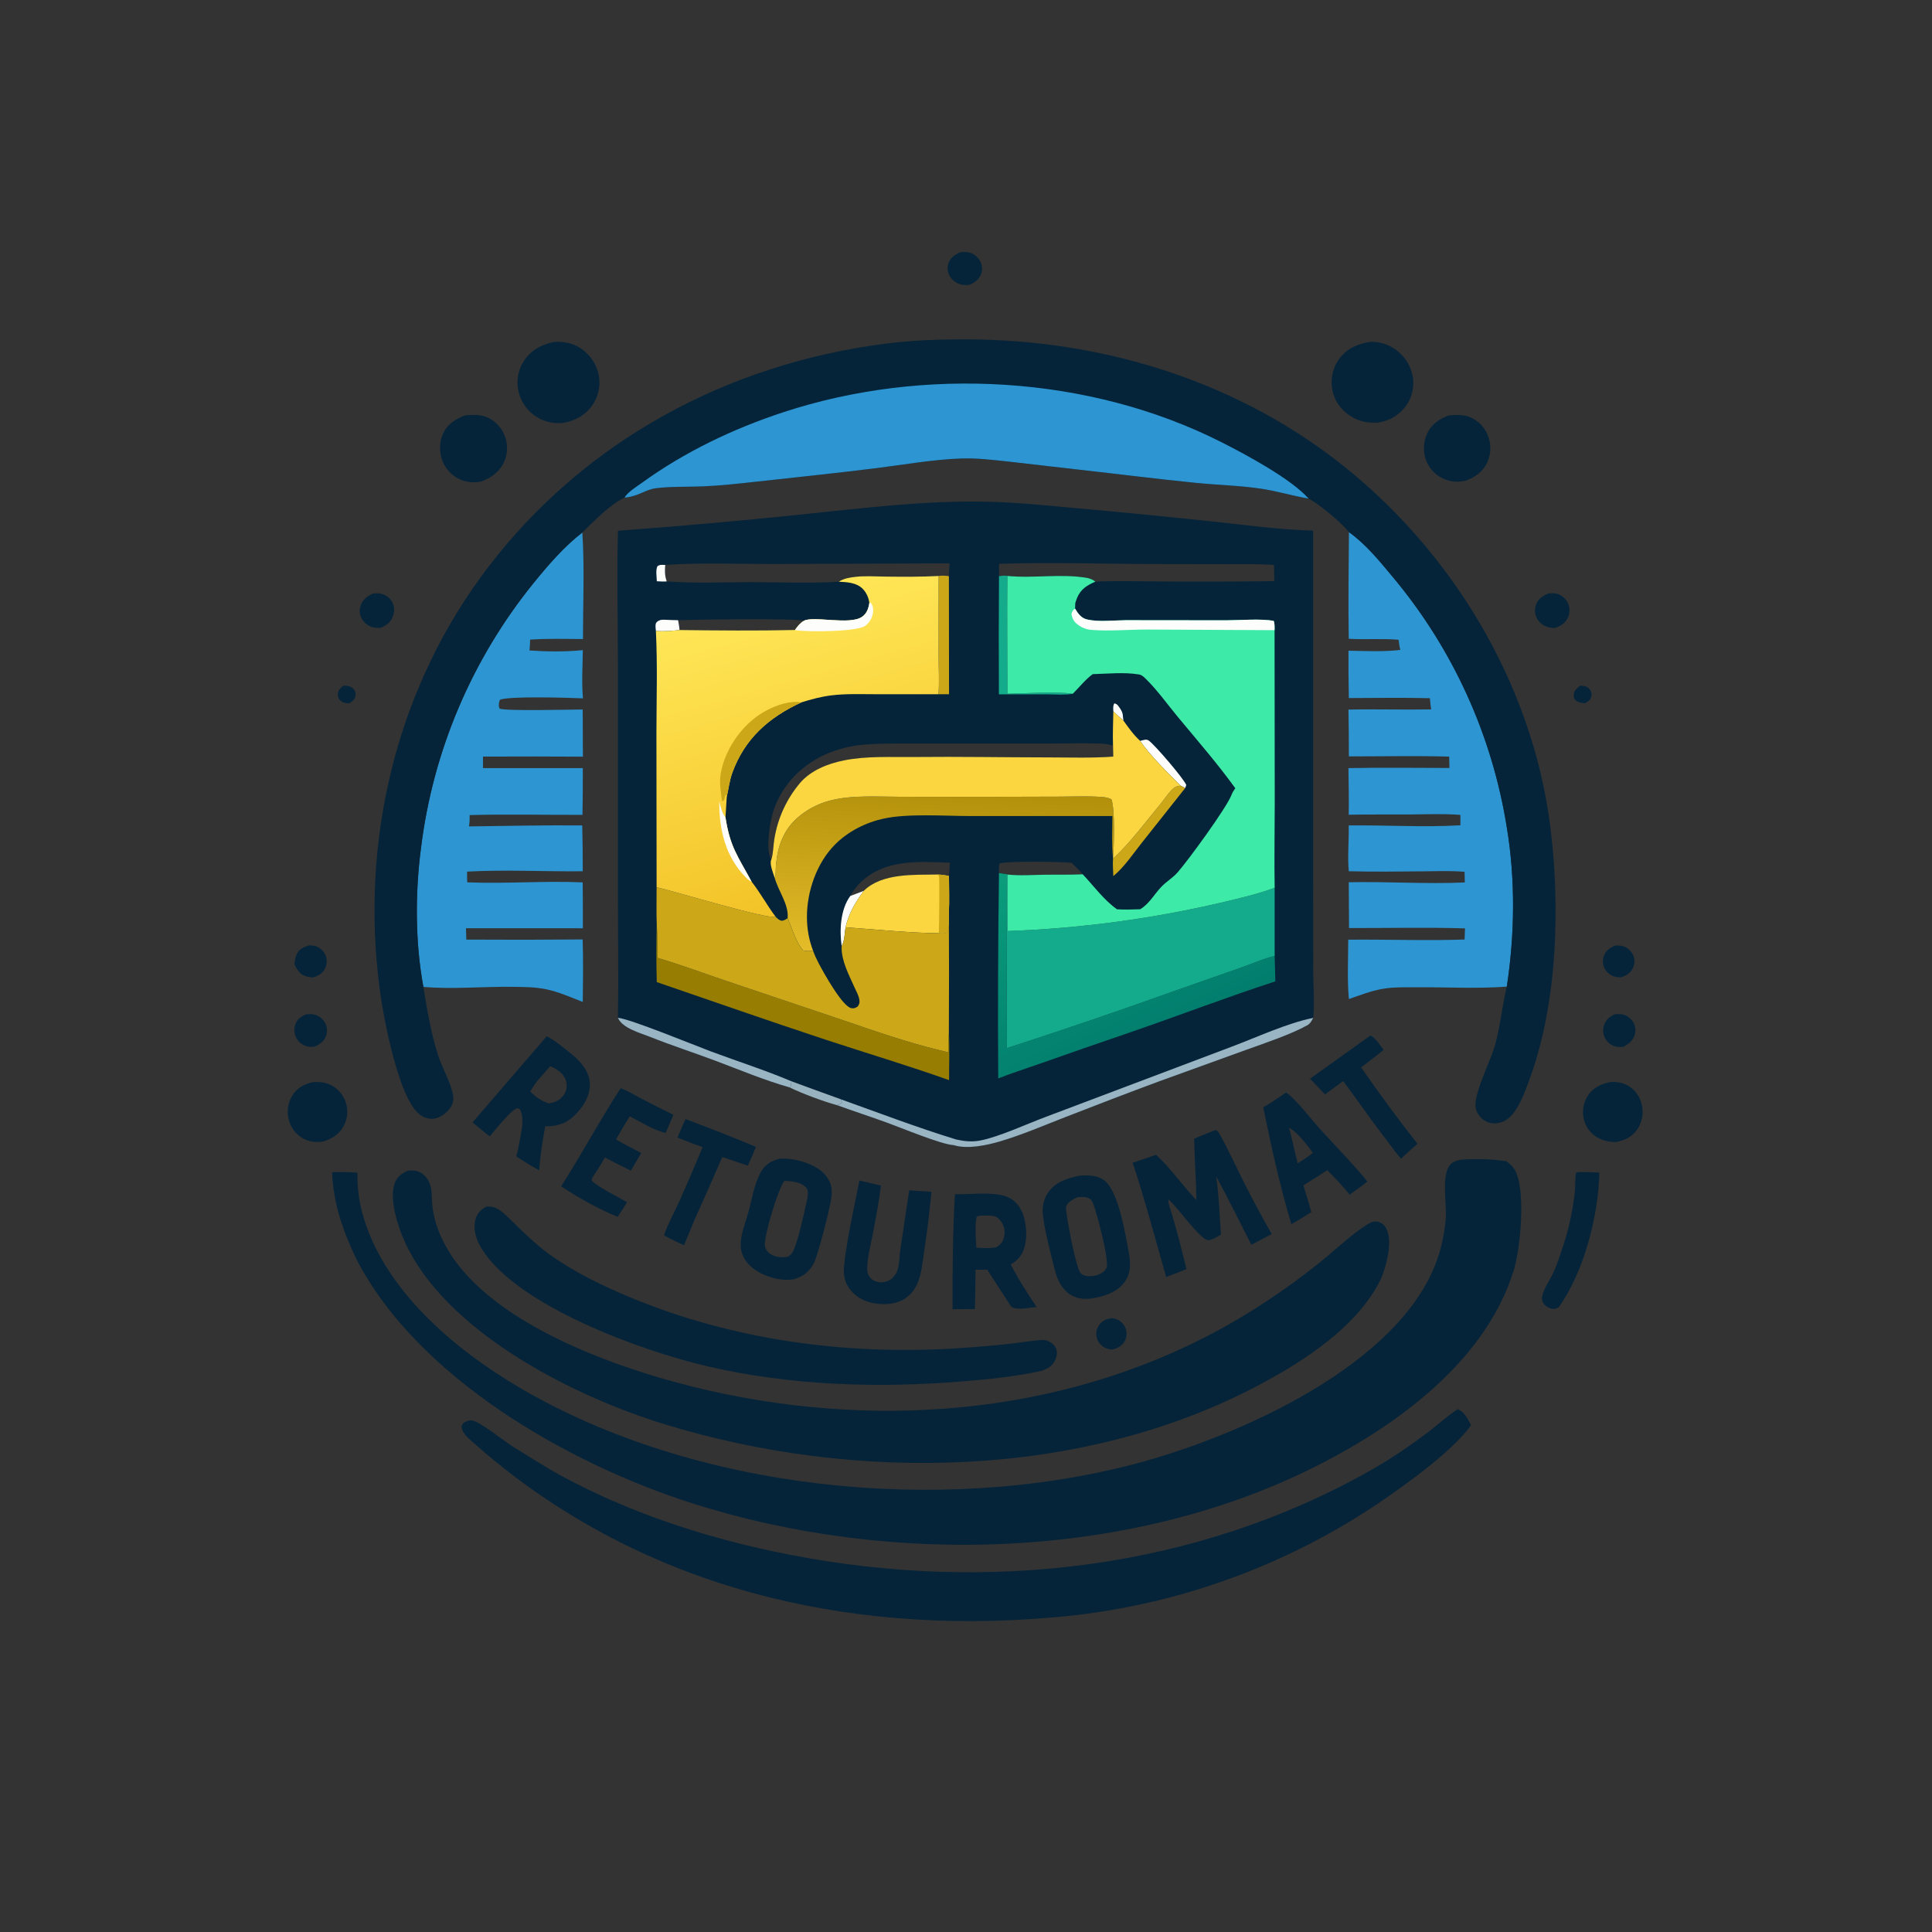 <svg height="1024" width="1024" xmlns:xlink="http://www.w3.org/1999/xlink" xmlns="http://www.w3.org/2000/svg">
	<rect width="100%" height="100%" fill="#333333" stroke="none"/>
	<path d="M837.599 363.405C837.867 363.417 838.135 363.418 838.402 363.44C840.227 363.591 841.663 364.061 842.776 365.648C843.505 366.687 843.738 367.907 843.441 369.141C842.961 371.137 841.652 371.901 839.966 372.733C838.128 372.577 835.791 372.288 834.665 370.602C834.161 369.848 834.007 369.109 834.081 368.234C834.278 365.923 835.916 364.733 837.599 363.405Z" fill="#052439"></path>
	<path d="M182.007 363.416C184.111 363.425 185.967 363.587 187.466 365.267C188.32 366.223 188.652 367.403 188.456 368.665C188.119 370.832 186.674 371.734 184.997 372.837C183.487 372.787 181.573 372.436 180.438 371.326C179.467 370.375 178.983 369.414 179.042 368.029C179.138 365.809 180.449 364.731 182.007 363.416Z" fill="#052439"></path>
	<path d="M589.291 698.613C590.509 698.843 591.693 699.085 592.788 699.695C594.733 700.78 596.253 702.64 596.84 704.794Q596.945 705.194 597.009 705.603Q597.073 706.011 597.096 706.424Q597.119 706.837 597.1 707.25Q597.081 707.663 597.021 708.073Q596.961 708.482 596.86 708.883Q596.759 709.284 596.618 709.673Q596.477 710.062 596.298 710.434Q596.119 710.807 595.903 711.16C594.314 713.74 592.145 714.605 589.332 715.362C587.866 715.081 586.399 714.858 585.106 714.06C583.166 712.861 581.697 710.927 581.198 708.688C580.718 706.534 581.203 704.313 582.414 702.481C584.098 699.934 586.413 699.135 589.291 698.613Z" fill="#052439"></path>
	<path d="M856.427 501.108C857.75 501.136 859.131 501.124 860.4 501.549Q860.848 501.697 861.278 501.892Q861.707 502.088 862.113 502.328Q862.519 502.569 862.897 502.852Q863.274 503.135 863.619 503.458Q863.963 503.78 864.271 504.138Q864.579 504.496 864.846 504.885Q865.113 505.274 865.337 505.689Q865.561 506.105 865.738 506.542C866.548 508.557 866.474 511.006 865.55 512.969C864.228 515.775 862.226 516.867 859.442 517.952C858.045 517.991 856.456 517.89 855.138 517.397Q854.728 517.244 854.336 517.051Q853.943 516.858 853.573 516.626Q853.202 516.394 852.857 516.125Q852.511 515.857 852.195 515.555Q851.878 515.253 851.594 514.921Q851.31 514.589 851.06 514.229Q850.811 513.87 850.599 513.487Q850.388 513.104 850.216 512.702C849.307 510.573 849.37 508.224 850.32 506.123C851.528 503.453 853.757 502.041 856.427 501.108Z" fill="#052439"></path>
	<path d="M163.63 501.085C165.133 501.065 166.669 501.155 168.063 501.772C170.347 502.782 172.097 504.665 172.831 507.067C173.487 509.215 173.173 511.658 172.121 513.626C170.714 516.259 168.53 517.272 165.794 518.108C164.457 517.972 163.032 517.737 161.755 517.312C158.724 516.305 157.423 513.802 156.048 511.131C156.265 509.156 156.488 507.221 157.402 505.425C158.711 502.855 161.036 501.947 163.63 501.085Z" fill="#052439"></path>
	<path d="M855.917 537.554C857.294 537.515 858.823 537.392 860.174 537.692C862.315 538.166 864.503 539.853 865.627 541.711Q865.846 542.08 866.025 542.47Q866.205 542.859 866.344 543.265Q866.482 543.671 866.579 544.089Q866.676 544.507 866.729 544.932Q866.783 545.358 866.793 545.787Q866.803 546.215 866.768 546.643Q866.734 547.071 866.657 547.492Q866.579 547.914 866.459 548.326C865.522 551.654 863.365 553.198 860.481 554.814C859.06 554.984 857.44 554.996 856.056 554.596Q855.642 554.477 855.242 554.319Q854.843 554.16 854.46 553.963Q854.078 553.766 853.716 553.533Q853.355 553.299 853.018 553.031Q852.681 552.764 852.372 552.464Q852.063 552.165 851.785 551.836Q851.507 551.508 851.263 551.154Q851.018 550.8 850.809 550.424Q850.579 550.009 850.395 549.571Q850.211 549.133 850.075 548.678Q849.939 548.223 849.852 547.756Q849.766 547.289 849.731 546.815Q849.695 546.341 849.711 545.867Q849.726 545.392 849.793 544.921Q849.859 544.451 849.976 543.991Q850.093 543.53 850.258 543.085C851.309 540.252 853.28 538.805 855.917 537.554Z" fill="#052439"></path>
	<path d="M161.982 537.673C163.556 537.507 165.306 537.347 166.848 537.779C169.223 538.446 171.365 540.253 172.447 542.466Q172.635 542.852 172.783 543.254Q172.931 543.657 173.038 544.072Q173.144 544.488 173.208 544.912Q173.272 545.336 173.292 545.765Q173.313 546.193 173.29 546.622Q173.267 547.05 173.2 547.474Q173.134 547.897 173.025 548.312Q172.916 548.727 172.766 549.129C171.704 552.022 169.667 553.339 167.005 554.639C165.787 554.893 164.435 554.93 163.207 554.699C160.705 554.228 158.387 552.572 157.145 550.352Q156.911 549.939 156.723 549.503Q156.535 549.067 156.394 548.614Q156.253 548.16 156.161 547.694Q156.069 547.229 156.027 546.756Q155.985 546.283 155.994 545.808Q156.002 545.333 156.061 544.862Q156.12 544.391 156.228 543.929Q156.337 543.467 156.494 543.019C157.488 540.173 159.373 538.93 161.982 537.673Z" fill="#052439"></path>
	<path d="M508.892 133.687C510.602 133.551 512.357 133.435 514.029 133.908C516.42 134.585 518.62 136.525 519.682 138.759C520.69 140.884 520.8 143.295 519.916 145.48C518.743 148.382 516.407 149.904 513.611 151.024C512.265 151.1 510.824 151.124 509.498 150.827C506.973 150.261 504.544 148.464 503.297 146.193C502.176 144.152 501.924 141.846 502.667 139.632C503.69 136.581 506.112 134.986 508.892 133.687Z" fill="#052439"></path>
	<path d="M197.501 314.637C199.104 314.428 200.601 314.293 202.186 314.722C204.524 315.355 206.603 316.841 207.789 318.969C209.095 321.313 209.164 324.063 208.289 326.568C207.131 329.885 204.899 331.285 201.866 332.747Q200.768 332.847 199.668 332.768Q198.568 332.689 197.496 332.433C195.019 331.827 192.761 329.96 191.611 327.701Q191.413 327.309 191.255 326.899Q191.097 326.488 190.981 326.064Q190.866 325.64 190.793 325.207Q190.721 324.773 190.692 324.335Q190.664 323.896 190.68 323.457Q190.696 323.018 190.756 322.582Q190.816 322.147 190.919 321.72Q191.023 321.293 191.169 320.878C192.25 317.711 194.623 316.055 197.501 314.637Z" fill="#052439"></path>
	<path d="M820.613 314.57C822.101 314.408 823.538 314.27 825.004 314.663Q825.48 314.786 825.94 314.958Q826.4 315.13 826.839 315.35Q827.278 315.57 827.692 315.836Q828.105 316.101 828.488 316.409Q828.871 316.717 829.219 317.063Q829.567 317.41 829.877 317.792Q830.186 318.173 830.454 318.585Q830.721 318.998 830.943 319.436C832.137 321.828 832.126 324.555 831.149 327.018C829.889 330.191 827.515 331.527 824.498 332.779C823.296 332.888 822.183 332.782 821.008 332.519C818.413 331.94 816.031 330.329 814.714 327.995Q814.482 327.582 814.295 327.146Q814.108 326.711 813.968 326.258Q813.828 325.806 813.736 325.341Q813.645 324.876 813.603 324.404Q813.56 323.932 813.568 323.458Q813.576 322.985 813.633 322.514Q813.691 322.044 813.798 321.582Q813.904 321.121 814.059 320.673C815.202 317.31 817.531 315.964 820.613 314.57Z" fill="#052439"></path>
	<path d="M165.682 573.575C168.925 573.348 171.744 573.465 174.759 574.805Q175.492 575.129 176.188 575.527Q176.883 575.924 177.534 576.392Q178.185 576.859 178.784 577.391Q179.383 577.924 179.924 578.515Q180.465 579.106 180.942 579.75Q181.419 580.394 181.827 581.083Q182.235 581.773 182.57 582.501Q182.904 583.229 183.162 583.988Q183.431 584.76 183.62 585.555Q183.809 586.351 183.915 587.161Q184.022 587.972 184.046 588.789Q184.07 589.606 184.01 590.421Q183.95 591.236 183.808 592.041Q183.665 592.846 183.442 593.633Q183.218 594.419 182.915 595.178Q182.612 595.937 182.234 596.662C179.834 601.22 176.071 603.524 171.303 605.041C167.415 605.659 163.585 605.194 160.161 603.131Q159.477 602.715 158.839 602.233Q158.201 601.75 157.614 601.205Q157.028 600.661 156.5 600.059Q155.972 599.458 155.507 598.807Q155.042 598.155 154.645 597.46Q154.249 596.765 153.924 596.034Q153.6 595.302 153.351 594.541Q153.103 593.781 152.932 592.999C151.985 588.795 152.64 584.184 155 580.543C157.604 576.527 161.139 574.652 165.682 573.575Z" fill="#052439"></path>
	<path d="M852.992 573.594C856.364 573.207 859.8 573.699 862.787 575.361C866.62 577.492 869.192 581.236 870.186 585.47Q870.377 586.269 870.489 587.083Q870.6 587.896 870.63 588.717Q870.659 589.538 870.608 590.358Q870.556 591.178 870.423 591.988Q870.29 592.799 870.078 593.592Q869.865 594.386 869.575 595.154Q869.285 595.922 868.92 596.658Q868.555 597.394 868.119 598.09C865.254 602.626 861.382 604.325 856.365 605.336C852.961 605.241 849.746 604.666 846.75 602.96Q846.099 602.593 845.488 602.163Q844.876 601.734 844.31 601.246Q843.744 600.758 843.229 600.217Q842.714 599.675 842.255 599.086Q841.796 598.496 841.397 597.864Q840.998 597.232 840.664 596.564Q840.329 595.896 840.062 595.198Q839.796 594.5 839.599 593.779Q839.384 592.988 839.25 592.18Q839.115 591.372 839.062 590.554Q839.009 589.737 839.038 588.918Q839.067 588.099 839.177 587.288Q839.288 586.476 839.479 585.679Q839.671 584.883 839.94 584.109Q840.211 583.336 840.557 582.593Q840.902 581.85 841.321 581.146C844.036 576.663 848.1 574.756 852.992 573.594Z" fill="#052439"></path>
	<path d="M836.322 621.219C840.131 621.198 843.894 621.264 847.696 621.505C847.234 644.261 839.515 674.241 826.15 692.871C825.11 693.473 824.245 693.809 823.034 693.73C821.336 693.62 819.218 692.38 818.222 691.019C817.397 689.893 817.099 688.577 817.355 687.211C818.162 682.89 821.629 678.285 823.444 674.241C825.345 670.003 826.83 665.412 828.299 660.995Q830.662 653.919 832.258 646.633Q833.854 639.346 834.664 631.93C835.039 628.539 834.743 625.087 835.296 621.742L836.322 621.219Z" fill="#052439"></path>
	<path d="M768.035 220.133C771.669 219.892 775.161 219.62 778.653 220.933Q779.072 221.093 779.482 221.274Q779.892 221.455 780.292 221.657Q780.692 221.859 781.082 222.082Q781.471 222.304 781.848 222.547Q782.225 222.789 782.589 223.051Q782.953 223.312 783.303 223.592Q783.653 223.873 783.988 224.17Q784.323 224.468 784.642 224.783Q784.961 225.098 785.264 225.429Q785.566 225.76 785.851 226.106Q786.136 226.452 786.403 226.812Q786.669 227.173 786.917 227.547Q787.164 227.92 787.392 228.306Q787.62 228.693 787.828 229.09Q788.035 229.487 788.222 229.895Q788.409 230.302 788.574 230.719Q788.916 231.557 789.172 232.425Q789.429 233.293 789.598 234.182Q789.768 235.071 789.847 235.972Q789.927 236.874 789.917 237.779Q789.907 238.683 789.807 239.583Q789.706 240.482 789.517 241.367Q789.328 242.252 789.052 243.114Q788.776 243.976 788.415 244.806C786.19 249.862 782.033 252.828 777.005 254.738C772.907 255.612 769.408 255.553 765.471 253.903Q765.06 253.732 764.658 253.54Q764.256 253.348 763.864 253.136Q763.472 252.924 763.092 252.693Q762.711 252.461 762.343 252.21Q761.975 251.96 761.62 251.691Q761.265 251.422 760.924 251.135Q760.583 250.848 760.258 250.544Q759.932 250.24 759.622 249.921Q759.312 249.601 759.019 249.265Q758.726 248.93 758.45 248.58Q758.174 248.231 757.917 247.867Q757.659 247.504 757.42 247.128Q757.181 246.752 756.962 246.364Q756.742 245.977 756.543 245.579Q756.344 245.18 756.165 244.772Q755.986 244.364 755.828 243.948C754.17 239.465 754.384 234.14 756.401 229.807C758.761 224.736 762.933 221.993 768.035 220.133Z" fill="#052439"></path>
	<path d="M246.596 220.125C250.468 219.85 254.068 219.548 257.779 221.007C262.283 222.777 265.74 226.457 267.513 230.93Q267.843 231.765 268.087 232.628Q268.332 233.492 268.488 234.376Q268.645 235.259 268.712 236.155Q268.779 237.05 268.756 237.947Q268.733 238.844 268.619 239.734Q268.506 240.625 268.304 241.499Q268.102 242.374 267.813 243.224Q267.525 244.073 267.152 244.89C264.72 250.207 260.422 253.148 255.154 255.203C251.452 255.904 247.863 255.761 244.351 254.318Q243.932 254.145 243.522 253.951Q243.111 253.758 242.712 253.543Q242.312 253.329 241.924 253.095Q241.535 252.861 241.159 252.607Q240.783 252.353 240.421 252.081Q240.058 251.808 239.71 251.518Q239.361 251.228 239.028 250.92Q238.695 250.612 238.378 250.288Q238.061 249.964 237.76 249.624Q237.46 249.284 237.177 248.929Q236.895 248.575 236.63 248.206Q236.366 247.838 236.121 247.456Q235.875 247.075 235.65 246.681Q235.424 246.288 235.218 245.884Q235.013 245.479 234.828 245.065Q234.643 244.651 234.48 244.228C232.74 239.695 232.777 234.448 234.764 229.997C237.157 224.637 241.37 222.138 246.596 220.125Z" fill="#052439"></path>
	<path d="M726.28 548.892C728.558 549.36 731.844 554.555 733.365 556.461C729.458 559.647 725.407 562.668 721.41 565.739Q735.752 586.426 751.282 606.236C748.316 608.782 745.464 611.495 742.564 614.12C739.459 610.526 736.681 606.618 733.822 602.827C726.247 593.113 719.33 582.838 711.902 572.999Q707.076 576.493 702.289 580.041L694.336 571.744L726.28 548.892Z" fill="#052439"></path>
	<path d="M363.333 593.118C375.825 597.872 388.38 602.632 400.663 607.9C399.342 611.261 397.887 614.539 396.379 617.82L382.839 613.248Q375.697 629.744 368.292 646.123Q365.47 653.074 362.521 659.972C358.87 658.427 355.402 656.643 351.906 654.776C354.044 648.554 357.483 642.388 360.22 636.38Q366.514 622.27 372.401 607.986C367.915 606.485 363.503 604.645 359.083 602.955C360.398 599.627 361.85 596.375 363.333 593.118Z" fill="#052439"></path>
	<path d="M328.958 576.774C332.274 577.953 335.577 580.018 338.713 581.64Q347.745 586.388 356.906 590.884L352.814 600.52C346.197 598.856 339.827 594.834 333.807 591.693Q329.96 597.695 326.543 603.953C330.823 606.558 335.434 608.71 339.826 611.141L334.393 620.46Q327.415 617.095 320.565 613.477C318.665 617.179 316.151 620.725 313.944 624.262L313.538 625.454C314.999 628.212 328.786 635.052 332.299 637.184C330.874 639.854 329.031 642.415 327.394 644.965C316.956 640.723 306.825 634.933 297.406 628.787C308.331 611.698 317.909 593.731 328.958 576.774Z" fill="#052439"></path>
	<path d="M726.142 181.185Q726.98 181.154 727.819 181.188Q728.657 181.221 729.491 181.319Q730.324 181.417 731.147 181.579Q731.971 181.74 732.779 181.965Q733.587 182.189 734.376 182.475Q735.165 182.761 735.93 183.107Q736.694 183.453 737.43 183.857Q738.165 184.26 738.868 184.719Q739.351 185.031 739.817 185.367Q740.283 185.702 740.732 186.062Q741.18 186.421 741.609 186.803Q742.039 187.185 742.448 187.589Q742.857 187.992 743.245 188.416Q743.633 188.84 743.999 189.283Q744.365 189.726 744.707 190.188Q745.049 190.649 745.368 191.127Q745.686 191.606 745.98 192.1Q746.273 192.594 746.541 193.102Q746.809 193.611 747.05 194.132Q747.291 194.654 747.506 195.187Q747.72 195.72 747.906 196.264Q748.093 196.807 748.252 197.36Q748.41 197.912 748.54 198.472Q748.67 199.031 748.771 199.597Q748.861 200.117 748.925 200.641Q748.988 201.165 749.025 201.691Q749.061 202.218 749.071 202.746Q749.08 203.273 749.062 203.801Q749.044 204.328 748.999 204.854Q748.954 205.38 748.882 205.903Q748.81 206.425 748.711 206.944Q748.612 207.462 748.486 207.975Q748.36 208.487 748.209 208.993Q748.057 209.498 747.879 209.995Q747.702 210.492 747.499 210.979Q747.296 211.467 747.068 211.943Q746.84 212.419 746.588 212.882Q746.336 213.346 746.06 213.796Q745.784 214.246 745.486 214.681Q745.188 215.117 744.867 215.536C741.089 220.543 735.863 223.325 729.704 224.071C724.521 224.162 720.07 223.308 715.652 220.439C710.736 217.247 707.242 212.459 706.154 206.663C705.082 200.948 706.282 195.001 709.735 190.298C713.861 184.678 719.483 182.282 726.142 181.185Z" fill="#052439"></path>
	<path d="M293.708 181.202C298.65 180.969 303.086 181.69 307.345 184.358Q307.811 184.652 308.262 184.969Q308.712 185.285 309.147 185.624Q309.582 185.962 310 186.321Q310.417 186.68 310.817 187.06Q311.217 187.439 311.597 187.837Q311.978 188.235 312.338 188.652Q312.699 189.068 313.039 189.502Q313.378 189.936 313.696 190.385Q314.015 190.835 314.31 191.3Q314.606 191.765 314.879 192.244Q315.151 192.722 315.4 193.214Q315.649 193.705 315.873 194.208Q316.098 194.712 316.297 195.225Q316.497 195.738 316.671 196.261Q316.845 196.784 316.993 197.314Q317.142 197.845 317.264 198.382Q317.372 198.898 317.455 199.418Q317.537 199.939 317.594 200.463Q317.65 200.986 317.681 201.513Q317.711 202.039 317.715 202.566Q317.719 203.092 317.697 203.619Q317.675 204.145 317.627 204.67Q317.578 205.195 317.504 205.717Q317.43 206.238 317.329 206.756Q317.229 207.273 317.103 207.785Q316.977 208.296 316.826 208.801Q316.674 209.306 316.498 209.802Q316.322 210.299 316.121 210.786Q315.92 211.273 315.696 211.75Q315.471 212.227 315.223 212.692Q314.974 213.156 314.703 213.608Q314.432 214.06 314.139 214.498C310.509 219.928 305.096 222.899 298.807 224.111C293.981 224.645 289.343 223.817 285.115 221.374Q284.639 221.103 284.178 220.808Q283.717 220.512 283.271 220.194Q282.826 219.876 282.397 219.535Q281.969 219.194 281.558 218.832Q281.147 218.47 280.756 218.087Q280.364 217.704 279.992 217.302Q279.621 216.9 279.27 216.479Q278.92 216.059 278.591 215.621Q278.262 215.183 277.957 214.729Q277.651 214.274 277.369 213.805Q277.086 213.336 276.829 212.853Q276.571 212.37 276.338 211.874Q276.105 211.378 275.898 210.872Q275.69 210.365 275.509 209.848Q275.328 209.331 275.174 208.806Q275.019 208.281 274.892 207.748Q274.768 207.237 274.67 206.72Q274.572 206.203 274.499 205.682Q274.427 205.161 274.38 204.637Q274.334 204.113 274.313 203.587Q274.293 203.062 274.299 202.536Q274.305 202.009 274.337 201.484Q274.369 200.959 274.427 200.436Q274.485 199.914 274.569 199.394Q274.653 198.875 274.762 198.36Q274.872 197.846 275.007 197.337Q275.142 196.829 275.302 196.328Q275.463 195.827 275.648 195.334Q275.833 194.842 276.042 194.359Q276.251 193.877 276.484 193.405Q276.717 192.933 276.973 192.474Q277.229 192.014 277.508 191.568C281.27 185.528 286.974 182.655 293.708 181.202Z" fill="#052439"></path>
	<path d="M455.488 625.688L466.9 628.383C465.793 637.603 464 646.76 462.236 655.872C461.244 660.995 459.818 666.358 459.648 671.577C459.592 673.297 459.7 674.835 460.6 676.347C461.608 678.04 463.359 679.078 465.259 679.468Q465.713 679.56 466.174 679.605Q466.635 679.65 467.098 679.647Q467.561 679.644 468.022 679.594Q468.482 679.542 468.935 679.444Q469.388 679.346 469.828 679.201Q470.268 679.056 470.69 678.867Q471.113 678.677 471.514 678.445Q471.914 678.213 472.289 677.94C473.873 676.765 475.067 675.016 475.714 673.159C476.78 670.096 476.615 666.192 477.112 662.953C478.75 652.278 480.22 641.557 481.951 630.892Q487.813 631.253 493.67 631.685Q493.296 636.414 492.701 641.121C491.776 650.755 490.164 660.485 488.838 670.079C487.9 676.868 486.106 683.664 480.222 687.886C475.408 691.341 468.866 691.772 463.179 690.749C457.799 689.782 452.827 687.039 449.795 682.39Q449.247 681.562 448.811 680.671Q448.375 679.779 448.058 678.839Q447.741 677.899 447.548 676.925Q447.356 675.951 447.291 674.961C446.758 666.264 453.505 636.333 455.488 625.688Z" fill="#052439"></path>
	<path d="M681.652 579.063C686.888 582.55 694.482 592.695 699.153 597.861C707.671 607.279 716.704 616.34 724.738 626.173C721.843 628.726 718.425 630.91 715.302 633.191C711.683 628.615 707.596 624.366 703.484 620.236L696.752 624.557L690.819 628.257C692.284 632.974 693.757 637.681 695.021 642.458Q689.804 645.783 684.433 648.852C678.385 628.612 673.765 607.621 669.55 586.923C673.719 584.527 677.667 581.751 681.652 579.063ZM683.225 597.687C684.9 603.967 686.195 610.316 687.786 616.611L692.965 613.236L695.859 611.026C692.489 606.583 688.128 600.511 683.225 597.687Z" fill="#052439"></path>
	<path d="M289.711 549.309C291.96 549.642 303.605 559.053 305.772 561.154C309.605 564.871 312.695 569.545 312.652 575.067C312.606 580.91 309.191 586.496 305.178 590.553C300.313 595.473 295.697 596.982 288.996 596.984C287.565 604.724 286.303 612.366 285.843 620.24C281.554 618.102 277.587 615.494 273.594 612.864C274.454 610.003 274.957 607.042 275.54 604.114C276.436 598.972 278.032 593.052 275.67 588.116C275.13 587.735 274.83 587.283 274.122 587.42C270.961 588.032 262.037 599.467 259.58 602.263C256.435 599.98 253.472 597.349 250.461 594.887L289.711 549.309ZM291.605 565.127C287.929 569.438 283.736 573.508 281.065 578.547C284.091 581.603 286.712 583.376 290.805 584.837C294.04 584.336 296.61 583.326 298.628 580.612C299.965 578.813 300.622 576.52 300.297 574.288C299.904 571.594 298.372 569.28 296.195 567.68C294.801 566.654 293.239 565.705 291.605 565.127Z" fill="#052439"></path>
	<path d="M506.107 632.958C513.884 633.115 522.542 631.936 530.181 633.298C534.507 634.07 537.974 636.136 540.383 639.858C543.8 645.139 544.698 653.887 543.274 660.007C542.13 664.92 539.957 667.626 535.734 670.186C539.727 678.058 544.569 685.39 549.419 692.75C545.84 693.007 538.87 694.669 535.971 692.558Q529.575 682.814 523.305 672.989L517.048 672.982Q517.013 683.394 516.707 693.801L504.879 693.923C504.775 673.666 504.983 653.181 506.107 632.958ZM522.647 644.252C521.078 644.294 519.051 644.113 517.656 644.842C516.608 650.047 517.252 656.023 517.479 661.332C520.994 661.509 524.376 661.672 527.874 661.175C530.284 659.718 531.416 658.54 532.12 655.76C532.807 653.047 532.445 650.297 530.941 647.917C530.104 646.591 528.639 644.964 527.047 644.63C525.626 644.332 524.096 644.257 522.647 644.252Z" fill="#052439"></path>
	<path d="M644.169 598.944C644.279 598.968 644.395 598.973 644.498 599.016C645.699 599.517 646.393 601.069 646.996 602.151C651.271 609.808 654.925 617.932 658.863 625.778Q666.067 640.133 674.041 654.075Q668.645 656.942 663.217 659.75C657.093 647.653 651.107 635.512 644.641 623.591C646.047 633.786 646.444 644.132 647.115 654.399C645.196 655.492 642.691 657.132 640.477 657.32C636.467 657.66 623.842 639.297 619.363 635.8C618.965 636.933 619.476 637.976 619.759 639.126C623.282 650.064 626.065 661.474 628.874 672.622C625.323 674.133 621.68 675.467 618.083 676.869C612.323 656.684 606.934 636.207 600.33 616.288L612.753 612.059C620.553 619.241 626.744 628.4 634.128 636.06C633.981 625.234 633.118 614.37 632.915 603.515C636.62 601.898 640.42 600.458 644.169 598.944Z" fill="#052439"></path>
	<path d="M413.296 614.107Q415.489 614.021 417.677 614.2Q419.865 614.378 422.016 614.818Q424.166 615.258 426.248 615.953Q428.33 616.648 430.314 617.588C434.687 619.672 438.591 622.787 440.191 627.518C440.983 629.858 440.931 632.432 440.641 634.859C440.071 639.641 433.609 665.129 431.369 669.489C428.975 674.148 425.745 676.432 420.871 678.021C415.096 678.944 409.021 677.64 403.78 675.109C399.122 672.859 394.908 669.275 393.263 664.222C392.407 661.594 392.451 658.882 392.874 656.177C393.598 651.55 395.408 646.991 396.66 642.481C398.584 635.555 399.712 627.624 403.243 621.299C405.663 616.963 408.625 615.399 413.296 614.107ZM415.717 625.93C412.524 629.771 404.787 655.211 405.41 660.36C405.616 662.058 406.831 663.599 408.198 664.556C410.806 666.38 414.423 666.677 417.472 666.106C418.452 665.49 419.443 664.852 420.023 663.817C422.818 658.831 425.999 643.765 427.394 637.607C427.863 635.538 428.867 631.486 427.451 629.685C425.186 626.802 420.263 626.078 416.856 625.953Q416.287 625.934 415.717 625.93Z" fill="#052439"></path>
	<path d="M572.194 623.116C576.432 622.843 580.901 622.81 584.626 625.147C592.647 630.181 596.208 653.088 597.944 661.853C599.103 667.704 599.923 674.051 596.266 679.218C592.534 684.492 586.592 686.702 580.499 687.866C576.019 688.801 571.556 688.769 567.533 686.317C562.828 683.449 560.291 678.222 559.038 673.031C557.179 665.336 552.477 648.223 552.644 641.192C552.717 638.11 553.527 635.188 555.178 632.572C558.956 626.584 565.642 624.431 572.194 623.116ZM571.089 634.509C568.536 635.805 566.276 636.777 565 639.499C564.809 643.745 570.435 672.907 572.865 674.969C574.994 676.776 577.935 676.556 580.5 676.103C580.696 676.068 580.89 676.022 581.085 675.982C583.321 675.162 585.449 674.235 586.496 671.938C588.128 668.36 581.259 642.438 579.288 637.666C578.626 636.063 577.881 635.316 576.198 634.728C574.742 634.22 572.643 634.465 571.089 634.509Z" fill="#052439"></path>
	<path d="M257.71 639.557C263.013 638.917 266.273 642.265 269.847 645.738C276.744 652.436 283.498 659.291 291.339 664.916C304.399 674.286 319.285 681.491 334.08 687.645C388.285 710.191 447.601 718.23 506.031 714.71Q520.925 713.796 535.758 712.171C541.174 711.561 546.61 710.562 552.048 710.233C553.112 710.169 553.949 710.232 554.958 710.592C557.062 711.343 558.92 712.647 559.761 714.789C560.502 716.679 560.159 718.81 559.374 720.625C557.881 724.077 555.436 725.298 552.061 726.589C538.239 729.628 523.89 731.071 509.802 732.207C464.758 735.837 418.784 734.371 374.652 724.105C340.813 716.234 273.914 692.261 255.245 661.763C252.473 657.234 250.556 651.782 251.981 646.457C252.929 642.913 254.62 641.346 257.71 639.557Z" fill="#052439"></path>
	<path d="M772.692 746.865C776.355 748.574 777.946 751.924 779.637 755.354Q778.565 757.029 777.273 758.541C767.748 769.768 752.827 781.015 740.806 789.628Q738.293 791.446 735.749 793.221Q733.205 794.996 730.631 796.728Q728.057 798.459 725.454 800.146Q722.851 801.833 720.22 803.475Q717.588 805.118 714.929 806.715Q712.27 808.312 709.583 809.863Q706.897 811.414 704.185 812.919Q701.473 814.425 698.735 815.883Q695.997 817.342 693.235 818.754Q690.473 820.165 687.687 821.529Q684.901 822.893 682.092 824.21Q679.283 825.526 676.453 826.794Q673.622 828.062 670.769 829.282Q667.917 830.501 665.045 831.672Q662.172 832.842 659.28 833.964Q656.388 835.085 653.477 836.157Q650.566 837.228 647.637 838.25Q644.708 839.272 641.762 840.243Q638.816 841.215 635.854 842.136Q632.892 843.057 629.915 843.927Q626.937 844.797 623.945 845.616Q620.953 846.436 617.948 847.204Q614.943 847.971 611.925 848.688Q608.906 849.404 605.877 850.069Q602.847 850.734 599.806 851.347Q596.765 851.96 593.714 852.52Q590.663 853.081 587.603 853.589Q584.543 854.098 581.475 854.554Q578.407 855.01 575.331 855.414Q572.255 855.817 569.173 856.168Q566.091 856.519 563.004 856.817Q559.916 857.116 556.824 857.361C448.545 866.647 342.023 841.677 257.775 770.63Q254.133 767.49 250.527 764.308C247.962 762.037 244.837 759.561 244.62 755.913C245.083 754.886 245.21 754.434 246.212 753.822C247.146 753.252 248.962 752.725 250.06 752.846C254.351 753.317 267.68 764.237 272.244 767.004C280.542 772.037 288.612 777.367 297.152 782.008C334.744 802.436 376.499 815.826 418.375 824C523.085 844.44 633.54 832.111 727.042 778.966C737.464 773.043 747.524 766.177 757.066 758.931C762.129 755.087 766.891 750.713 772.183 747.197L772.692 746.865Z" fill="#052439"></path>
	<path d="M714.961 282.027C723.832 288.357 731.183 297.352 738.116 305.705Q741.086 309.248 743.934 312.89Q746.782 316.532 749.505 320.268Q752.229 324.004 754.825 327.829Q757.421 331.655 759.886 335.566Q762.351 339.478 764.682 343.47Q767.014 347.462 769.209 351.531Q771.405 355.6 773.461 359.74Q775.518 363.881 777.434 368.089Q779.349 372.296 781.122 376.566Q782.894 380.836 784.521 385.164Q786.149 389.491 787.629 393.871Q789.109 398.251 790.44 402.678Q791.771 407.106 792.953 411.576Q794.134 416.045 795.163 420.553Q796.192 425.06 797.069 429.599Q797.945 434.139 798.668 438.705C803.24 466.146 802.859 495.455 798.638 522.924C782.949 524.123 767.091 523.163 751.357 523.29C745.227 523.339 738.832 523.05 732.783 524.116C726.661 525.195 720.789 527.479 714.937 529.521C713.995 519.185 714.568 508.442 714.596 498.061C735.132 497.837 755.738 498.68 776.259 497.965L776.495 492.059C756.047 491.433 735.478 491.932 715.015 491.884L714.867 467.61C735.341 467.149 755.928 468.664 776.377 467.717L776.251 462.071C768.789 461.439 761.21 461.774 753.725 461.832C740.785 461.933 727.815 462.12 714.879 461.772C714.15 453.833 715.032 445.518 714.831 437.497C734.476 437.242 754.456 438.599 774.043 437.403L774.043 431.915C764.826 431.193 755.485 431.626 746.239 431.699C735.78 431.781 725.292 431.588 714.839 431.832C715.018 423.602 714.793 415.343 714.707 407.11C732.527 406.741 750.414 407.051 768.241 407.039L768.092 401.011C750.411 400.531 732.62 400.906 714.927 400.905Q714.932 388.507 714.712 376.111C729.323 375.772 743.959 376.27 758.576 375.99C758.211 374.029 758.062 372.04 757.871 370.056C743.571 369.691 729.219 369.947 714.914 369.977Q714.641 357.431 714.735 344.883C723.811 345.046 733.17 345.529 742.201 344.47C741.712 342.698 741.523 340.891 741.287 339.072C732.51 338.359 723.661 339.079 714.859 338.581C714.531 319.693 714.845 300.909 714.961 282.027Z" fill="#2D95D2"></path>
	<path d="M224.406 523.103C220.029 499.458 220.005 473.324 223.127 449.52Q223.716 444.721 224.472 439.946Q225.228 435.171 226.151 430.425Q227.074 425.68 228.162 420.969Q229.25 416.258 230.502 411.589Q231.754 406.919 233.168 402.296Q234.582 397.673 236.157 393.102Q237.732 388.531 239.466 384.018Q241.2 379.505 243.091 375.055Q244.981 370.606 247.026 366.225Q249.071 361.844 251.268 357.537Q253.465 353.23 255.811 349.003Q258.157 344.776 260.649 340.633Q263.141 336.49 265.777 332.437Q268.412 328.384 271.188 324.426Q273.963 320.467 276.875 316.608Q279.788 312.749 282.833 308.994C290.523 299.526 298.966 289.686 308.651 282.237C309.852 300.466 308.977 320.304 308.984 338.703C299.687 338.659 290.265 338.374 280.989 339.013C280.895 340.923 280.869 342.865 280.618 344.761C289.76 345.382 299.797 345.537 308.915 344.572C308.799 352.988 308.242 361.765 308.981 370.136C300.969 369.817 270.83 368.853 265.11 370.824C264.401 371.781 264.226 373.549 264.491 374.756C264.556 375.05 264.713 375.316 264.824 375.595C268.393 376.972 301.877 376.06 308.818 376.053C308.98 384.383 308.819 392.716 308.972 401.043Q282.483 400.882 255.993 401.013L255.99 407.109L308.911 407.116Q308.945 419.498 308.728 431.879C288.82 431.983 268.807 431.428 248.915 432.02C248.924 434.059 248.98 436.011 248.507 438.013C268.514 437.767 288.586 437.304 308.59 437.489Q308.897 449.635 308.884 461.785C288.706 462.013 267.585 460.863 247.562 461.974C247.578 463.858 247.525 465.769 247.622 467.65C267.98 468.514 288.492 466.754 308.84 467.681Q308.968 479.839 308.929 491.998L246.976 491.986L247.16 498.007Q277.993 498.206 308.825 497.93C309.151 508.945 309.024 520.029 308.885 531.049C302.509 528.556 296.047 525.695 289.322 524.297C283.449 523.076 277.233 523.113 271.253 523.044C255.738 522.866 239.832 524.391 224.406 523.103Z" fill="#2D95D2"></path>
	<path d="M216.059 620.544C217.45 620.365 219.01 620.274 220.389 620.578C223.996 621.373 226.475 624.031 227.808 627.38C229.049 630.498 228.777 634.667 229.066 637.996C229.939 648.045 233.788 657.231 239.349 665.594C266.413 706.294 338.812 729.561 384.596 738.931C478.738 758.199 579.144 746.738 661.75 695.766Q681.769 683.408 700.091 668.65C707.921 662.337 716.105 654.398 724.535 649.074C726.555 647.798 728.221 646.991 730.637 647.658C732.526 648.179 733.945 649.429 734.797 651.184C738.275 658.351 734.868 670.068 732.28 677.087C720.268 702.662 691.433 721.279 667.241 734.113C572.961 784.129 452.799 785.707 352.274 754.897C305.181 740.463 240.587 708.07 216.739 662.715C212.212 654.105 205.823 636.95 209.139 627.317C210.378 623.718 212.735 622.076 216.059 620.544Z" fill="#052439"></path>
	<path d="M774.313 614.664C782.192 614.105 790.622 614.257 798.419 615.486C800.377 616.95 802.107 618.498 803.225 620.71C808.768 631.681 805.841 662.02 802.284 673.42C787.624 720.4 742.808 753.739 700.885 775.431C601.276 826.97 472.713 830.54 366.832 796.762C301.442 775.901 221.508 730.495 188.883 667.361C181.681 652.275 176.751 638.131 175.987 621.254Q182.725 621.129 189.454 621.498C189.354 628.585 190.056 635.373 191.856 642.248C202.515 682.95 240.597 715.044 275.505 735.549C368.237 790.02 497.851 803.079 601.305 775.941C655.347 761.765 743.879 723.285 762.433 665.514Q763.939 660.699 764.909 655.749Q765.88 650.798 766.303 645.771C766.854 638.36 764.095 624.277 767.951 618.243C769.373 616.019 771.272 615.295 773.757 614.775L774.313 614.664Z" fill="#052439"></path>
	<path d="M224.406 523.103C226.375 535.172 228.429 547.526 232.16 559.196C234.414 566.246 238.971 573.629 240.183 580.806C240.582 583.165 239.959 585.306 238.608 587.261C236.744 589.959 233.472 592.331 230.205 592.887C227.511 593.345 224.805 592.418 222.628 590.85C211.238 582.647 203.184 538.841 201.312 524.815C190.708 445.377 210.028 364.133 259.05 300.19C310.269 233.38 385.557 193.048 468.636 182.219C483.35 180.302 497.98 179.817 512.805 179.872C582.906 180.132 652.302 200.874 708.219 243.945C768.65 290.493 811.823 361.358 821.594 437.398C826.983 479.329 825.629 530.456 811.227 570.486C808.841 577.12 806.45 584.4 802.128 590.053C799.975 592.87 796.946 594.925 793.374 595.364Q792.876 595.429 792.374 595.443Q791.872 595.457 791.371 595.42Q790.87 595.383 790.376 595.295Q789.881 595.207 789.398 595.07Q788.915 594.933 788.448 594.747Q787.982 594.562 787.536 594.33Q787.091 594.098 786.671 593.822Q786.252 593.546 785.862 593.229C783.757 591.548 782.296 589.066 782.052 586.363C781.391 579.051 790.204 562.034 792.548 553.377C795.27 543.321 796.218 532.974 798.638 522.924C802.859 495.455 803.24 466.146 798.668 438.705Q797.945 434.139 797.069 429.599Q796.192 425.06 795.163 420.553Q794.134 416.045 792.953 411.576Q791.771 407.106 790.44 402.678Q789.109 398.251 787.629 393.871Q786.149 389.491 784.521 385.164Q782.894 380.836 781.122 376.566Q779.349 372.296 777.434 368.089Q775.518 363.881 773.461 359.74Q771.405 355.6 769.209 351.531Q767.014 347.462 764.682 343.47Q762.351 339.478 759.886 335.566Q757.421 331.655 754.825 327.829Q752.229 324.004 749.505 320.268Q746.782 316.532 743.934 312.89Q741.086 309.248 738.116 305.705C731.183 297.352 723.832 288.357 714.961 282.027C711.043 277.06 699.236 267.163 693.607 264.29C685.129 262.8 676.783 260.269 668.295 259.006C657.063 257.335 645.342 257.072 634.002 255.943C613.5 253.904 593.032 251.287 572.553 249.012L534.444 244.637C526.159 243.765 517.928 242.733 509.578 243.01C494.636 243.506 479.413 246.261 464.562 248.114C443.245 250.773 421.846 252.985 400.492 255.341C391.172 256.37 381.694 257.414 372.323 257.795C364.219 258.124 355.741 257.76 347.712 258.774C341.74 259.528 338.866 263.001 331.065 263.756C323.558 267.131 314.635 276.391 308.651 282.237C298.966 289.686 290.523 299.526 282.833 308.994Q279.788 312.749 276.875 316.608Q273.963 320.467 271.188 324.426Q268.412 328.384 265.777 332.437Q263.141 336.49 260.649 340.633Q258.157 344.776 255.811 349.003Q253.465 353.23 251.268 357.537Q249.071 361.844 247.026 366.225Q244.981 370.606 243.091 375.055Q241.2 379.505 239.466 384.018Q237.733 388.531 236.157 393.102Q234.582 397.673 233.168 402.296Q231.754 406.919 230.502 411.589Q229.25 416.258 228.162 420.969Q227.074 425.68 226.151 430.425Q225.228 435.171 224.472 439.946Q223.716 444.721 223.127 449.52C220.005 473.324 220.029 499.458 224.406 523.103Z" fill="#052439"></path>
	<path d="M331.065 263.756C332.481 260.95 337.556 257.842 340.215 255.916C362.852 239.517 388.7 227.187 415.21 218.478C489.577 194.046 577.343 198.91 647.469 234.413C660.468 240.994 684.308 253.788 693.607 264.29C685.129 262.8 676.783 260.269 668.295 259.006C657.063 257.335 645.342 257.072 634.002 255.943C613.5 253.904 593.032 251.287 572.553 249.012L534.444 244.637C526.159 243.765 517.928 242.733 509.578 243.01C494.636 243.506 479.413 246.261 464.562 248.114C443.245 250.773 421.846 252.985 400.492 255.341C391.172 256.37 381.694 257.414 372.323 257.795C364.219 258.124 355.741 257.76 347.712 258.774C341.74 259.528 338.866 263.001 331.065 263.756Z" fill="#2D95D2"></path>
	<path d="M327.539 281.303Q375.337 277.784 423.009 272.852C456.365 269.468 489.746 265.145 523.354 265.912C539.359 266.277 555.55 267.999 571.492 269.436Q607.262 272.645 642.975 276.439C660.549 278.331 678.291 280.746 695.964 281.23L695.963 459.222L696.011 513.947C696.026 522.232 696.829 531.304 696.04 539.507C695.226 541.011 694.494 542.518 692.952 543.389C684.48 548.173 670.091 552.993 660.601 556.408L614.462 573.101C597.772 579.272 581.015 585.72 564.429 592.179C553.005 596.629 541.826 601.456 530.056 604.956C523.056 607.038 512.623 609.231 505.466 606.948C499.035 606.677 477.335 597.644 470.119 595.032C461.326 591.85 452.43 588.955 443.635 585.767C436.414 583.787 425.173 579.617 418.551 576.363C405.059 572.554 391.765 566.929 378.635 562.018C367.35 557.796 355.845 554.085 344.661 549.61C339.228 547.435 329.882 545.037 327.492 539.453C327.889 517.331 327.508 495.135 327.502 473.004L327.486 348.487C327.468 326.142 326.868 303.631 327.539 281.303ZM408.8 455.634C409.885 452.308 409.82 448.391 410.387 444.916Q410.707 442.864 411.166 440.839Q411.625 438.814 412.22 436.824Q412.816 434.835 413.545 432.891Q414.275 430.946 415.135 429.056Q415.995 427.166 416.982 425.339Q417.968 423.512 419.077 421.756Q420.186 420 421.411 418.323Q422.637 416.647 423.974 415.058C429.748 408.282 438.73 404.758 447.286 403.026C459.31 400.591 472.6 401.344 484.833 401.216C508.5 400.968 532.161 401.412 555.829 401.438C567.193 401.45 578.718 401.846 590.05 401.014L589.928 395.214C587.884 394.539 585.894 394.247 583.751 394.149C575.601 393.776 567.323 394.062 559.162 394.076L515.833 394.104L481.803 394.122C473.207 394.135 464.356 393.947 455.804 394.895Q453.124 395.194 450.481 395.727Q447.838 396.259 445.251 397.02Q442.665 397.781 440.154 398.765Q437.644 399.749 435.229 400.948C423.354 406.939 414.125 417.069 409.915 429.797C408.075 435.361 405.736 449.994 408.559 455.277C408.626 455.404 408.72 455.515 408.8 455.634ZM352.592 299.437C352.332 302.608 352.291 305.1 353.389 308.153C368.031 309.235 383.162 308.529 397.872 308.538C413.334 308.547 429.159 309.225 444.583 308.315C447.116 306.544 450.695 306.027 453.724 305.702C458.826 305.155 464.103 305.55 469.227 305.607C478.607 305.711 488.122 305.782 497.487 305.266C499.399 305.016 501.028 305.099 502.936 305.359L503.279 298.583L410.402 298.931C391.287 298.971 371.648 298.101 352.592 299.437ZM529.499 298.819L529.49 305.372C531 305.182 532.414 304.921 533.924 305.242C547.952 306.669 562.75 303.832 576.677 306.396C578.256 306.843 579.261 307.274 580.565 308.279C590.834 307.784 601.288 308.138 611.576 308.158Q643.495 308.405 675.413 308.028L675.223 299.456C667.251 298.806 659.126 299.043 651.129 299.026L613.039 298.96C585.256 298.895 557.247 297.939 529.499 298.819ZM359.399 328.716C359.71 330.45 360.048 332.163 360.165 333.923C380.52 334.16 400.99 334.357 421.341 333.897C422.757 331.903 423.894 330.404 426.015 329.07C421.943 327.547 367.985 328.409 359.399 328.716ZM450.647 474.902L457.844 472.141C457.863 472.115 457.878 472.084 457.902 472.061C467.642 462.643 484.489 463.756 496.938 463.503C499.031 463.61 500.933 463.829 502.969 464.333L503.49 457.264C487.49 456.626 469.713 455.329 456.973 466.905Q455.058 468.616 453.465 470.63Q451.872 472.645 450.647 474.902ZM529.479 462.744L533.351 463.33L534.002 463.526C540.539 464.219 547.41 463.7 553.991 463.608C560.607 463.516 567.26 463.704 573.866 463.39C572.065 461.197 569.967 459.268 567.938 457.289C560.516 456.706 536.677 456.313 529.916 457.539C529.219 459.16 529.439 461.01 529.479 462.744ZM419.462 573.096C419.304 574.32 419.449 575.481 418.551 576.363C425.173 579.617 436.414 583.787 443.635 585.767C444.796 585.358 445.481 585.326 446.259 584.322L445.744 582.666C436.952 579.571 428.22 576.285 419.462 573.096Z" fill="#052439"></path>
	<path d="M590.095 377.009C590.043 375.527 589.815 374.133 590.612 372.813C591.845 373.002 592.306 373.599 593.024 374.576C594.229 376.216 595.116 377.642 595.175 379.711C595.196 380.45 595.368 381.24 595.469 381.976C593.618 380.38 591.86 378.698 590.095 377.009Z" fill="#FDFEFC"></path>
	<path d="M348.13 308.076C348.098 305.718 347.39 302.161 348.485 300.064C350.011 299.14 350.836 299.388 352.592 299.437C352.332 302.608 352.291 305.1 353.389 308.153C351.664 308.324 349.864 308.15 348.13 308.076Z" fill="#FDFEFC"></path>
	<path d="M347.643 334.444C347.563 333.476 347.383 332.368 347.462 331.405C347.53 330.565 347.637 330.103 348.277 329.561C349.448 328.57 350.681 328.39 352.15 328.477C354.567 328.62 356.979 328.662 359.399 328.716C359.71 330.45 360.048 332.163 360.165 333.923C356.069 334.436 351.765 334.688 347.643 334.444Z" fill="#FDFEFC"></path>
	<path d="M450.647 474.902L457.844 472.141C453.313 478.315 449.888 483.984 448.146 491.496C447.728 494.396 447.602 499.037 446.084 501.499C444.938 492.892 445.381 482.191 450.647 474.902Z" fill="#FDFEFC"></path>
	<path d="M419.462 573.096C428.22 576.285 436.952 579.571 445.744 582.666L446.259 584.322C445.481 585.326 444.796 585.358 443.635 585.767C436.414 583.787 425.173 579.617 418.551 576.363C419.449 575.481 419.304 574.32 419.462 573.096Z" fill-opacity="0.984" fill="#99B4C2"></path>
	<path d="M604.298 392.688C605.884 392.352 607.491 391.513 608.899 392.54C612.255 394.987 627.216 412.459 628.75 416.054C628.561 416.603 628.399 417.204 628.148 417.726L625.756 416.423C619.217 409.881 609.338 400.182 604.298 392.688Z" fill="#FDFEFC"></path>
	<path d="M529.49 305.372C531 305.182 532.414 304.921 533.924 305.242C533.708 326.057 533.93 346.888 533.965 367.705C542.887 367.533 560.373 366.405 568.578 367.731C564.48 368.472 559.632 368.026 555.454 368.026L529.436 368.007Q529.263 336.69 529.49 305.372Z" fill="#13AB8B"></path>
	<path d="M625.756 416.423L628.148 417.726L605.231 446.629C600.511 452.556 595.934 459.519 590.09 464.357C590.004 461.334 589.682 458.109 589.934 455.107C599.203 446.55 607.153 435.653 615.221 425.945C617.207 423.555 620.025 419.125 622.514 417.389C623.511 416.694 624.583 416.579 625.756 416.423Z" fill="#CCA818"></path>
	<path d="M497.487 305.266C499.399 305.016 501.028 305.099 502.936 305.359L503.005 367.947L497.4 367.955C497.953 361.223 497.456 354.002 497.458 347.23L497.487 305.266Z" fill="#CCA818"></path>
	<path d="M327.492 539.453C333.869 539.953 368.343 554.118 376.673 557.23C390.851 562.526 405.547 567.192 419.462 573.096C419.304 574.32 419.449 575.481 418.551 576.363C405.059 572.554 391.765 566.929 378.635 562.018C367.35 557.796 355.845 554.085 344.661 549.61C339.228 547.435 329.882 545.037 327.492 539.453Z" fill="#99B4C2"></path>
	<path d="M506.798 603.956C511.026 604.909 515.11 605.327 519.408 604.522C529.279 602.673 544.501 595.609 554.403 591.926L652.414 554.921C665.883 549.891 682.264 542.227 696.04 539.507C695.226 541.011 694.494 542.518 692.952 543.389C684.48 548.173 670.091 552.993 660.601 556.408L614.462 573.101C597.772 579.272 581.015 585.72 564.429 592.179C553.005 596.629 541.826 601.456 530.056 604.956C523.056 607.038 512.623 609.231 505.466 606.948C499.035 606.677 477.335 597.644 470.119 595.032C461.326 591.85 452.43 588.955 443.635 585.767C444.796 585.358 445.481 585.326 446.259 584.322L445.744 582.666C465.996 589.937 486.225 597.637 506.798 603.956Z" fill="#99B4C2"></path>
	<path d="M496.938 463.503C499.031 463.61 500.933 463.829 502.969 464.333C502.963 470.749 503.287 477.352 502.912 483.745C502.695 486.454 503.479 492.503 501.672 494.255C501.004 494.904 498.941 494.598 497.977 494.612L497.615 494.643C481.058 494.423 464.648 492.622 448.146 491.496C449.888 483.984 453.313 478.315 457.844 472.141C457.863 472.115 457.878 472.084 457.902 472.061C467.642 462.643 484.489 463.756 496.938 463.503Z" fill="#FCD641"></path>
	<path d="M496.938 463.503C499.031 463.61 500.933 463.829 502.969 464.333C502.963 470.749 503.287 477.352 502.912 483.745C502.695 486.454 503.479 492.503 501.672 494.255C501.004 494.904 498.941 494.598 497.977 494.612L497.615 494.643C497.78 491.248 498.01 465.094 497.69 464.334C497.546 463.99 497.189 463.78 496.938 463.503Z" fill="#CCA818"></path>
	<path d="M348.089 489.831C348.487 495.772 348.449 501.745 348.518 507.698C360.815 511.305 372.705 515.768 384.827 519.864L445.883 540.414C463.036 546.281 480.386 552.364 498.021 556.652L502.626 557.74C502.578 554.256 502.701 550.822 502.91 547.344C503.37 555.651 503.009 564.164 503.026 572.494C481.363 564.776 459.239 558.193 437.394 550.988C407.548 541.144 377.839 530.728 348.107 520.53C347.813 510.341 347.845 500.021 348.089 489.831Z" fill="#977D02"></path>
	<defs>
		<linearGradient y2="449.358" x2="559.2" y1="551.209" x1="608.526" gradientUnits="userSpaceOnUse" id="gradient_0">
			<stop stop-color="#027D6D" offset="0"></stop>
			<stop stop-color="#0A9D7C" offset="1"></stop>
		</linearGradient>
	</defs>
	<path d="M529.479 462.744L533.351 463.33L533.652 555.537Q578.595 540.983 623.062 525.03L658.329 512.654C663.879 510.717 669.89 507.971 675.592 506.717L675.96 520.149C650.495 528.425 625.466 538.045 600.15 546.77Q574.681 555.444 549.314 564.411C542.583 566.806 535.699 568.908 529.082 571.6Q528.736 517.17 529.479 462.744Z" fill="url(#gradient_0)"></path>
	<defs>
		<linearGradient y2="507.277" x2="496.422" y1="417.949" x1="501.848" gradientUnits="userSpaceOnUse" id="gradient_1">
			<stop stop-color="#B2900A" offset="0"></stop>
			<stop stop-color="#E4BC29" offset="1"></stop>
		</linearGradient>
	</defs>
	<path d="M410.626 465.336C411.314 463.511 411.069 461.588 411.208 459.673C411.7 452.897 412.874 447.106 416.284 441.148C421.041 432.837 430.518 426.82 439.652 424.381C451.511 421.215 465.378 422.318 477.603 422.308L523.29 422.335L561.689 422.227C568.798 422.2 576.057 421.89 583.151 422.337C585.245 422.469 587.261 422.636 589.112 423.694C591.085 429.467 590.406 448.354 589.934 455.107C589.216 447.673 589.559 439.978 589.592 432.507L514.317 432.514C500.847 432.497 481.145 431.099 468.544 433.834C458.84 435.94 449.578 440.575 442.546 447.65C432.845 457.411 427.637 472.526 427.691 486.153C427.715 492.307 428.768 498.274 430.995 504.009C429.138 504.096 427.46 504.248 425.66 503.721C421.87 499.42 419.694 491.906 417.474 486.606C418.116 479.244 412.543 472.375 410.626 465.336Z" fill="url(#gradient_1)"></path>
	<path d="M590.095 377.009C591.86 378.698 593.618 380.38 595.469 381.976C598.208 385.789 600.812 389.495 604.298 392.688C609.338 400.182 619.217 409.881 625.756 416.423C624.583 416.579 623.511 416.694 622.514 417.389C620.025 419.125 617.207 423.555 615.221 425.945C607.153 435.653 599.203 446.55 589.934 455.107C590.406 448.354 591.085 429.467 589.112 423.694C587.261 422.636 585.245 422.469 583.151 422.337C576.057 421.89 568.798 422.2 561.689 422.227L523.29 422.335L477.603 422.308C465.378 422.318 451.511 421.215 439.652 424.381C430.518 426.82 421.041 432.837 416.284 441.148C412.874 447.106 411.7 452.897 411.208 459.673C411.069 461.588 411.314 463.511 410.626 465.336L410.49 464.925C409.753 462.685 407.709 457.792 408.8 455.634C409.885 452.308 409.82 448.391 410.387 444.916Q410.707 442.864 411.166 440.839Q411.625 438.814 412.22 436.824Q412.816 434.835 413.545 432.891Q414.275 430.946 415.135 429.056Q415.995 427.166 416.982 425.339Q417.968 423.512 419.077 421.756Q420.186 420 421.411 418.323Q422.637 416.647 423.974 415.058C429.748 408.282 438.73 404.758 447.286 403.026C459.31 400.591 472.6 401.344 484.833 401.216C508.5 400.968 532.161 401.412 555.829 401.438C567.193 401.45 578.718 401.846 590.05 401.014L589.928 395.214C589.688 389.194 590.013 383.04 590.095 377.009Z" fill="#FCD641"></path>
	<path d="M348.013 470.263C356.219 472.012 407.069 487.535 411.074 485.862C412.176 486.966 412.854 487.75 414.463 488.041C415.771 487.768 416.42 487.421 417.474 486.606C419.694 491.906 421.87 499.42 425.66 503.721C427.46 504.248 429.138 504.096 430.995 504.009C431.773 506.254 432.835 508.504 433.939 510.606C436.353 515.199 446.498 533.627 451.28 534.355C452.834 534.591 453.273 534.239 454.576 533.503C455.49 532.241 455.725 531.372 455.465 529.805C455.076 527.464 453.764 525.249 452.799 523.101C449.912 516.678 445.926 509.141 446.068 501.95C446.07 501.799 446.078 501.649 446.084 501.499C447.602 499.037 447.728 494.396 448.146 491.496C464.648 492.622 481.058 494.423 497.615 494.643L497.977 494.612C498.941 494.598 501.004 494.904 501.672 494.255C503.479 492.503 502.695 486.454 502.912 483.745Q503.097 515.544 502.91 547.344C502.701 550.822 502.578 554.256 502.626 557.74L498.021 556.652C480.386 552.364 463.036 546.281 445.883 540.414L384.827 519.864C372.705 515.768 360.815 511.305 348.518 507.698C348.449 501.745 348.487 495.772 348.089 489.831C347.847 483.337 348.03 476.766 348.013 470.263Z" fill="#CCA818"></path>
	<path d="M533.351 463.33L534.002 463.526Q533.839 478.507 534.002 493.487Q548.525 492.965 563.006 491.733Q577.486 490.501 591.889 488.562Q606.292 486.623 620.582 483.982Q634.873 481.34 649.017 478.003C657.795 475.86 667.182 473.768 675.599 470.517L675.592 506.717C669.89 507.971 663.879 510.717 658.329 512.654L623.062 525.03Q578.595 540.983 533.652 555.537L533.351 463.33Z" fill="#13AB8B"></path>
	<defs>
		<linearGradient y2="319.969" x2="403.775" y1="474.285" x1="447.135" gradientUnits="userSpaceOnUse" id="gradient_2">
			<stop stop-color="#F3C328" offset="0"></stop>
			<stop stop-color="#FFE656" offset="1"></stop>
		</linearGradient>
	</defs>
	<path d="M444.583 308.315C447.116 306.544 450.695 306.027 453.724 305.702C458.826 305.155 464.103 305.55 469.227 305.607C478.607 305.711 488.122 305.782 497.487 305.266L497.458 347.23C497.456 354.002 497.953 361.223 497.4 367.955L463.595 367.949C455.975 367.954 448.166 367.623 440.596 368.566C435.146 369.244 429.897 370.649 424.67 372.3C407.439 380.269 394.682 391.5 388.106 409.661C386.654 413.67 386.154 418.208 385.197 422.367L384.52 433.193C386.952 449.048 391.086 453.768 398.372 467.316C402.983 473.187 406.562 479.892 411.074 485.862C407.069 487.535 356.219 472.012 348.013 470.263L347.92 387.993C347.963 370.189 348.509 352.22 347.643 334.444C351.765 334.688 356.069 334.436 360.165 333.923C380.52 334.16 400.99 334.357 421.341 333.897C422.757 331.903 423.894 330.404 426.015 329.07C430.947 326.244 450.292 331.454 456.847 326.961C459.434 325.187 460.318 322.537 460.774 319.574C460.398 316.828 459.312 314.262 457.386 312.224C454.113 308.762 449.008 308.539 444.583 308.315Z" fill="url(#gradient_2)"></path>
	<path d="M381.215 424.682C382.019 427.64 382.543 430.779 384.52 433.193C386.952 449.048 391.086 453.768 398.372 467.316C397.112 466.782 396.331 466.079 395.374 465.112C384.459 454.087 381.158 439.825 381.215 424.682Z" fill="#FDFEFC"></path>
	<path d="M460.774 319.574L461.482 319.407C462.69 321.06 462.977 322.841 462.682 324.85Q462.609 325.356 462.486 325.853Q462.364 326.35 462.193 326.832Q462.021 327.315 461.804 327.778Q461.586 328.241 461.324 328.68Q461.062 329.119 460.757 329.531Q460.453 329.942 460.11 330.322Q459.766 330.701 459.387 331.045Q459.008 331.388 458.597 331.693C454.214 334.901 428.161 335.014 421.984 334.042C421.767 334.008 421.555 333.946 421.341 333.897C422.757 331.903 423.894 330.404 426.015 329.07C430.947 326.244 450.292 331.454 456.847 326.961C459.434 325.187 460.318 322.537 460.774 319.574Z" fill="#FDFEFC"></path>
	<path d="M385.197 422.367L384.676 420.886L383.775 424.196L382.727 424.744C382.052 419.861 381.164 414.911 382.011 409.996C384.123 397.727 392.145 385.86 402.374 378.864C408.069 374.968 417.727 370.96 424.67 372.3C407.439 380.269 394.682 391.5 388.106 409.661C386.654 413.67 386.154 418.208 385.197 422.367Z" fill="#CCA818"></path>
	<path d="M533.924 305.242C547.952 306.669 562.75 303.832 576.677 306.396C578.256 306.843 579.261 307.274 580.565 308.279C576.111 310.236 572.788 312.244 570.842 316.969C570.479 317.85 570.196 318.766 569.921 319.677L569.812 322.599C571.364 325.183 573.026 327.591 576.127 328.322C582.295 329.776 590.321 328.764 596.704 328.723L649.981 328.78C657.126 328.777 668.589 327.773 675.114 329.117C675.651 330.748 675.563 332.296 675.543 333.998L675.638 425.427C675.631 440.443 675.339 455.505 675.599 470.517C667.182 473.768 657.795 475.86 649.017 478.003Q634.873 481.34 620.582 483.982Q606.292 486.623 591.889 488.562Q577.486 490.501 563.006 491.733Q548.525 492.965 534.002 493.487Q533.839 478.506 534.002 463.526C540.539 464.219 547.41 463.7 553.991 463.608C560.607 463.516 567.26 463.704 573.866 463.39C579.67 469.53 585.118 477.101 592.054 481.946C596.173 482.188 600.228 482.073 604.348 481.913C609.187 478.971 611.679 474.107 615.466 470.104C618.121 467.297 621.576 465.302 624.139 462.399C629.653 456.154 650.231 428.021 652.744 421.268C653.176 420.107 653.721 419.221 654.434 418.209L654.732 417.795C645.262 404.653 634.491 392.32 624.158 379.847C618.626 373.169 613.258 365.567 607.037 359.56C606.081 358.637 605.123 357.749 603.777 357.499C603.577 357.461 603.375 357.439 603.175 357.408C595.578 356.209 586.891 357.113 579.17 357.303C575.253 360.156 572.03 364.308 568.578 367.731C560.373 366.405 542.887 367.533 533.965 367.705C533.93 346.888 533.708 326.057 533.924 305.242Z" fill="#3DEAA7"></path>
	<path d="M675.543 333.998L608.076 333.667C598.42 333.646 588.044 334.619 578.468 333.853Q577.549 333.782 576.648 333.586Q575.747 333.39 574.882 333.073Q574.016 332.756 573.202 332.324Q572.387 331.893 571.639 331.354C569.371 329.742 568.324 328.117 567.887 325.393C568.388 323.994 568.527 323.38 569.812 322.599C571.364 325.183 573.026 327.591 576.127 328.322C582.295 329.776 590.321 328.764 596.704 328.723L649.981 328.78C657.126 328.777 668.589 327.773 675.114 329.117C675.651 330.748 675.563 332.296 675.543 333.998Z" fill="#FDFEFC"></path>
</svg>

